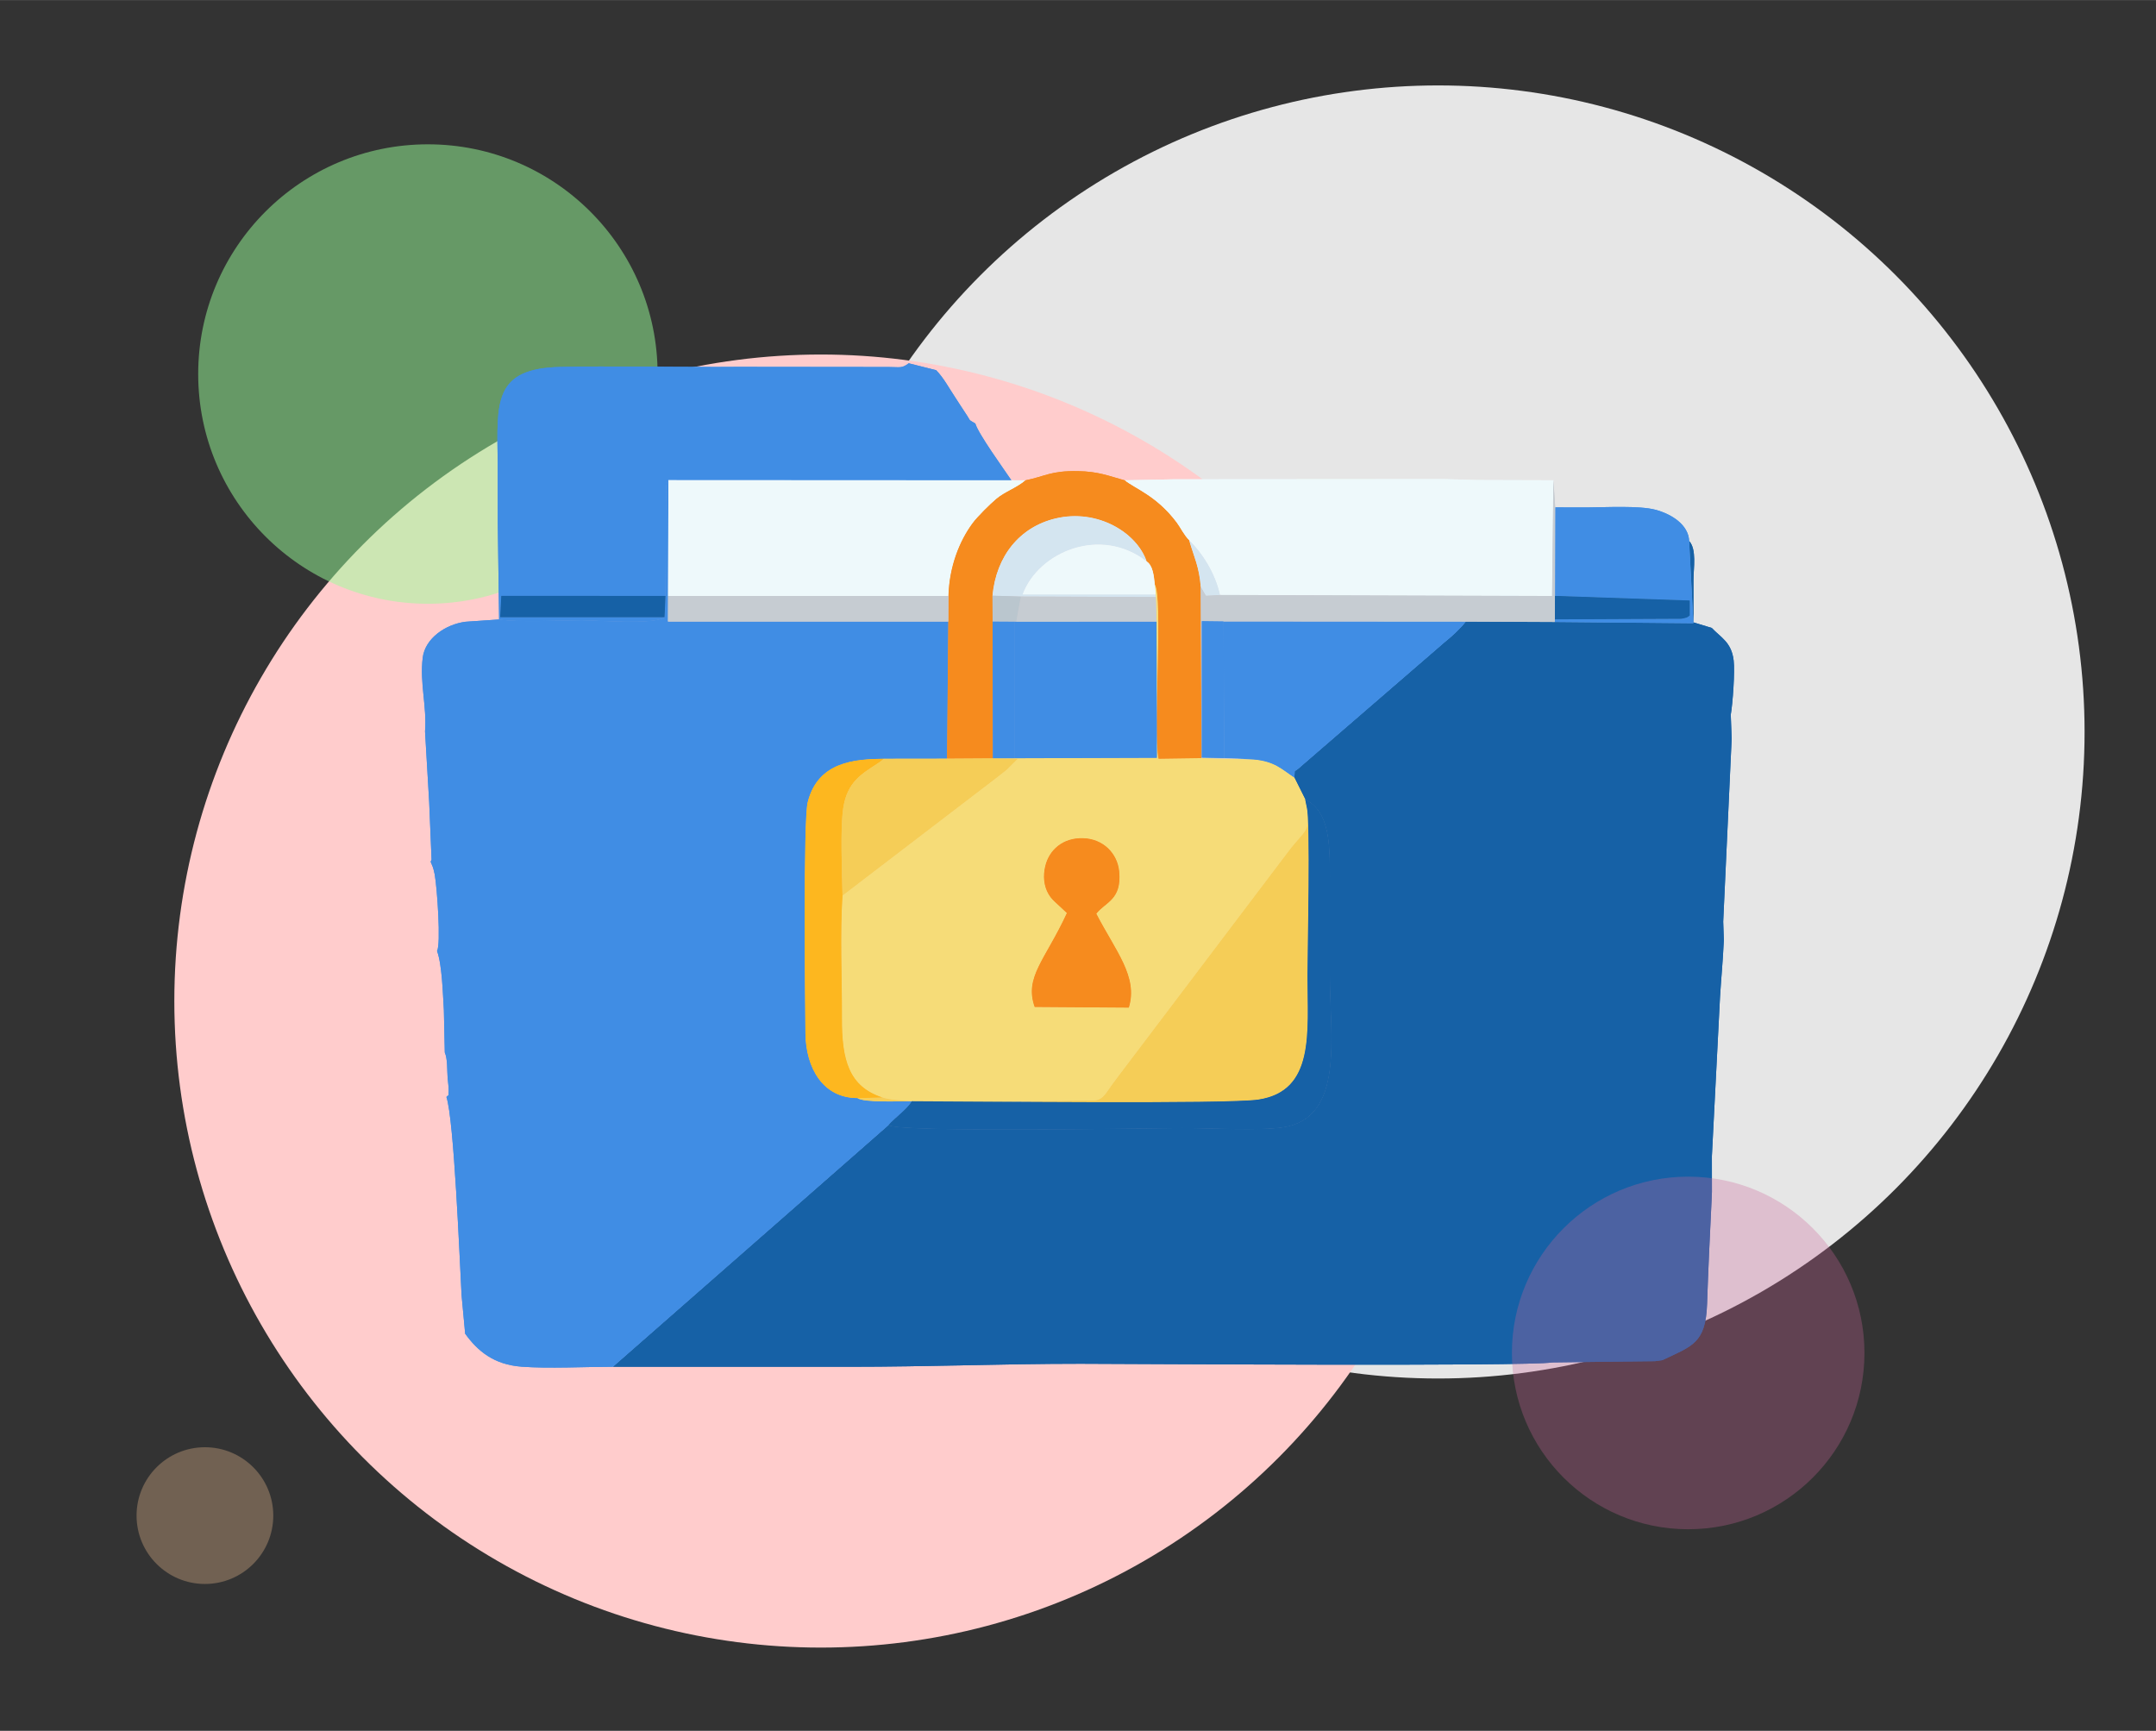 <?xml version="1.0" encoding="UTF-8"?>
<!DOCTYPE svg PUBLIC "-//W3C//DTD SVG 1.1//EN" "http://www.w3.org/Graphics/SVG/1.1/DTD/svg11.dtd">
<!-- Creator: CorelDRAW 2019 (64-Bit) -->
<svg xmlns="http://www.w3.org/2000/svg" xml:space="preserve" width="11.893in" height="9.547in" version="1.1" style="shape-rendering:geometricPrecision; text-rendering:geometricPrecision; image-rendering:optimizeQuality; fill-rule:evenodd; clip-rule:evenodd"
viewBox="0 0 11893.33 9546.66"
 xmlns:xlink="http://www.w3.org/1999/xlink"
 xmlns:xodm="http://www.corel.com/coreldraw/odm/2003">
 <rect x="0" y="0" width="11893.33" height="9546.66" fill="#333333" stroke="none"/>
 <defs>
  <style type="text/css">
   <![CDATA[
    .fil4 {fill:#1661A6}
    .fil5 {fill:#408DE4}
    .fil13 {fill:#BAC6CE}
    .fil11 {fill:#C6CCD2}
    .fil12 {fill:#D4E5F0}
    .fil0 {fill:#E6E6E6}
    .fil7 {fill:#EEF9FB}
    .fil9 {fill:#F5CD57}
    .fil8 {fill:#F68B1E}
    .fil6 {fill:#F6DC78}
    .fil10 {fill:#FDB71F}
    .fil1 {fill:#FFCCCC}
    .fil14 {fill:#CC6699;fill-opacity:0.302}
    .fil3 {fill:#FFCC99;fill-opacity:0.302}
    .fil2 {fill:#99FF99;fill-opacity:0.502}
   ]]>
  </style>
 </defs>
 <g id="Layer_x0020_1">
  <circle class="fil0" cx="7933.1" cy="4037.12" r="3566.21"/>
  <circle class="fil1" cx="4527.87" cy="5521.35" r="3566.21"/>
  <path class="fil2" d="M2360.46 795.74c699.81,0 1267.13,567.31 1267.13,1267.13 0,699.81 -567.31,1267.13 -1267.13,1267.13 -699.81,0 -1267.13,-567.31 -1267.13,-1267.13 0,-699.81 567.31,-1267.13 1267.13,-1267.13z"/>
  <path class="fil3" d="M1130.44 7982.44c208.27,0 377.11,168.84 377.11,377.11 0,208.27 -168.84,377.11 -377.11,377.11 -208.27,0 -377.11,-168.84 -377.11,-377.11 0,-208.27 168.84,-377.11 377.11,-377.11z"/>
  <g id="_2248612241808">
   <path class="fil4" d="M8576.25 3430.58l-490.24 -2.25c-28.91,38.07 -77.35,82.22 -119.41,116.01l-791.63 684.16c-45,42.56 -27.7,1.51 -35.31,59.81l60.24 120.67c132.55,66.62 136.37,236.34 136.25,427.99 -0.12,182.33 0,364.65 0,546.96 0,329.33 82.37,780.1 -256.23,833.68 -129.34,20.46 -410.82,4.46 -555.92,4.46 -136,0 -1555.16,26.49 -1623.01,-15.99l-1519.76 1332.52c434.33,0 868.69,0 1303.02,0 445.73,0 837.35,-16.58 1276.24,-16.58 200.56,0 2469.38,15.66 2602.16,-7.42l333.71 -4.19 233.25 -2.74 39.83 -5.36c165.42,-78.17 240.12,-93.36 247.4,-310.91 6.33,-189.24 15.29,-376.45 24.39,-561.48l2.41 -55.93 -0.2 -197.39 44.77 -876.65c6.93,-114.41 15.33,-188.79 21.13,-314.92l-3.46 -101.91 46.59 -1008.56 -4.93 -132.59c11.06,-63.6 23.26,-237.22 15.99,-299.12 -11.88,-101.37 -71.14,-126.7 -120.86,-179.61l-100.85 -30.68c0,-78.81 -0.24,-157.65 0.02,-236.46 0.19,-62.43 18.59,-166.08 -23.79,-212.22l23.35 453.56 -765.13 -6.85z"/>
   <path class="fil5" d="M3671.05 3286.6l-5.43 117.59c-53.93,42.97 -365.37,16.93 -456.51,16.93 -124.19,0 -345.38,12.39 -455.83,-4.54l-185.41 12.63c-110,14.13 -222.91,91.52 -235.97,198.36 -17.17,140.71 23.53,268.64 12.8,406.57l22.83 389.84 13.23 317.66c-0.49,-2.27 -2.66,8.03 -5.05,11.45l11.08 27.07c1.39,4.39 3.21,9.06 4.58,14l6.69 28.91c13.72,76.39 35.08,387.13 12.76,422.06 28.06,74.43 32.11,237.5 37.78,326.84l5.05 232.95c15.83,35.65 12.23,95.33 15.68,140.89 1.52,20.34 6.46,51.15 5.6,68.79 -1.96,40.38 3.03,18.46 -12.24,35.94 42.3,125.72 72.92,898.34 83.55,1093.3l19.79 212.4c69.59,96.31 158.82,170.72 312,181.9 151.07,11.02 347.14,0.43 503.15,0.43l1519.76 -1332.52c36.74,-42.15 99.43,-83.96 129.65,-132.1 -64.58,-0.74 -265.84,9 -300.88,-17.43 -188.67,0.31 -284.54,-164.05 -286.71,-356.95 -2.04,-178.67 -12.35,-1173.76 12.25,-1273.71 56.11,-227.89 264.49,-238.77 419.87,-241.08l349.24 -0.47 6.89 -756.17 -1546.62 0 0.53 -141.22 2.21 -638.86c-9.69,15.99 -6.57,4.85 -13.06,37.15l-3.29 601.36z"/>
   <path class="fil6" d="M5829.8 4983.82c-15.96,-15.11 -31.58,-27.92 -46.06,-53.07 -25.57,-44.4 -30.83,-99.13 -17.52,-154.2 21.2,-87.72 95.84,-157.24 209.91,-153.36 107.92,3.68 187.67,81.63 197.7,182.86 15.66,158 -77.34,169.94 -126.24,233.39 106.75,206.25 232.15,348.04 179.43,518.12l-519.41 -3.64c-58.48,-165.57 58.53,-259.26 177.89,-518.06l-55.69 -52.03zm545.23 -1705.31l1.1 14.17 3.89 135.48 1.72 751.5 -783.61 2.37 -120.84 0.02 1.16 0.7 135.31 2.37 -62.07 61.39c-19.38,15.78 -32.96,25.94 -55.38,43.5l-848.86 649.18c-13.82,214.08 -2.27,459.06 -2.95,676.76 -0.72,230.43 38.31,376.41 222.26,436.98 116.2,48 981.99,17.29 1176.58,17.29 45.26,-8.5 55.95,-39.37 95.8,-93.18 26.41,-35.65 46.3,-62.41 71.12,-94.59l899.56 -1188.83c90.13,-118.24 124.58,-106.55 98.27,-244.76l-8.2 -39.89 -60.24 -120.67c-67.32,-44.61 -107.53,-89.74 -225.63,-99.82l-285.67 -7.24 -237.24 3.37c-30.09,-156.41 26.37,-904.16 -20.77,-961.12l4.7 55.03z"/>
   <path class="fil5" d="M4075.82 2023.18l-120.86 0.53c-286.06,0.69 -577.41,-5.83 -862.68,0.08 -371.91,7.71 -350.94,195.74 -346.67,527.42l0.25 328.82 7.42 536.56c110.45,16.93 331.64,4.54 455.83,4.54 91.15,0 402.58,26.04 456.51,-16.93l-906.09 0 5.93 -117.75 905.59 0.16 3.29 -601.36c6.48,-32.3 3.37,-21.16 13.06,-37.15l1891.85 0.94c-39.66,-58.91 -183.13,-257.02 -198.89,-313.1 -44.89,-28.07 -18.7,-4.95 -56.93,-61.16 -15.82,-23.28 -36.98,-57.22 -52.19,-80.09 -35.92,-53.95 -65.41,-110.44 -107.1,-153.18l-151.34 -38.02c-38.72,29.66 -48.28,20.52 -111.98,20.59l-824.99 -0.9z"/>
   <path class="fil7" d="M6560.06 2980.72c71.3,67.97 144.16,181.47 169.63,300.71l1832.12 5.68 7.24 -638.18 -420.79 -1.26 -182.31 -5.24 -1491.69 1.09 -270.42 5.64c54.67,45.57 174.6,83.71 286.49,232.6 22.04,29.37 39.09,68.54 69.73,98.96z"/>
   <path class="fil7" d="M3685.19 3286.95l1546.85 0c4.09,-159.98 59.69,-302.72 134.57,-403.11 24.63,-33.02 95.51,-103.93 131.31,-133.57 47.77,-39.56 111.86,-59.76 159.29,-101.11l-77.97 -0.13 -1891.85 -0.94 -2.21 638.86z"/>
   <path class="fil8" d="M5657.21 2649.16c-47.43,41.35 -111.52,61.55 -159.29,101.11 -35.8,29.64 -106.69,100.54 -131.31,133.57 -74.88,100.39 -130.47,243.13 -134.57,403.11l-0.76 141.22 -6.89 756.17 254.06 -1.57 -1.16 -0.7 -1.56 -754.93 -0.8 -141.79c20.48,-218.96 150.26,-378.91 347.63,-425.97 232.68,-55.5 449.7,78.97 502.81,237.2 33.67,20.99 39.97,76.76 44.96,126.91 47.14,56.96 -9.32,804.71 20.77,961.12l237.24 -3.37 -4.8 -946.87c-8.75,-109.78 -36.57,-160.78 -63.48,-253.65 -30.64,-30.42 -47.69,-69.59 -69.73,-98.96 -111.89,-148.89 -231.82,-187.03 -286.49,-232.6 -87.37,-23.98 -143.89,-49.04 -259.68,-50.8 -148.46,-2.27 -176.52,28.27 -286.94,50.8z"/>
   <path class="fil9" d="M4866.75 6052.94l-137.01 3.6c35.04,26.43 236.3,16.68 300.88,17.43 294.87,0.23 1742.72,16.89 1911.46,-9.05 311.77,-47.9 270.66,-369.12 270.66,-681.01 0,-143.28 17.52,-858.04 -4.66,-935.05 26.31,138.21 -8.14,126.52 -98.27,244.76l-899.56 1188.83c-24.82,32.19 -44.71,58.94 -71.12,94.59 -39.85,53.81 -50.54,84.69 -95.8,93.18 -194.59,0 -1060.37,30.71 -1176.58,-17.29z"/>
   <path class="fil5" d="M6753.41 4181.1l160.6 7.38c118.1,10.08 158.31,55.2 225.63,99.82 7.61,-58.3 -9.69,-17.25 35.31,-59.81l791.63 -684.16c42.07,-33.79 90.5,-77.93 119.41,-116.01l-1336.35 -0.92 3.76 753.7z"/>
   <polygon class="fil5" points="5598.13,4182.04 6381.74,4179.67 6380.02,3428.17 5605.83,3428.41 5598.13,3427.9 "/>
   <path class="fil4" d="M7208.08 4448.86c22.18,77.02 4.66,791.77 4.66,935.05 0,311.89 41.11,633.11 -270.66,681.01 -168.74,25.94 -1616.59,9.28 -1911.46,9.05 -30.22,48.13 -92.91,89.95 -129.65,132.1 67.85,42.48 1487.01,15.99 1623.01,15.99 145.1,0 426.58,15.99 555.92,-4.46 338.61,-53.58 256.23,-504.35 256.23,-833.68 0,-182.31 -0.12,-364.62 0,-546.96 0.12,-191.65 -3.7,-361.37 -136.25,-427.99l8.2 39.89z"/>
   <path class="fil5" d="M8577.97 3286.68l743.36 25.45 0 82.88c-23.49,14.9 -6.36,8.65 -45.85,17.74l-697.96 3.21 -1.27 14.62 765.13 6.85 -23.35 -453.56c-3.46,-88.62 -94.87,-148.35 -187.13,-172.72 -88.17,-23.28 -274.2,-13.15 -372.91,-12.55l-178.94 -0.28 -1.08 488.35z"/>
   <path class="fil10" d="M4729.74 6056.54l137.01 -3.6c-183.96,-60.57 -222.99,-206.54 -222.26,-436.98 0.69,-217.7 -10.87,-462.68 2.95,-676.76 -2.13,-125.87 -13.39,-367.7 4.09,-482.51 22.14,-145.33 102.32,-188.18 189.16,-245.62 21.3,-14.09 21.44,-14.09 34.45,-26.27 -155.37,2.31 -363.76,13.19 -419.87,241.08 -24.61,99.96 -14.29,1095.04 -12.25,1273.71 2.17,192.9 98.04,357.26 286.71,356.95z"/>
   <path class="fil9" d="M4647.44 4939.2l848.86 -649.18c22.41,-17.56 36,-27.72 55.38,-43.5l62.07 -61.39 -135.31 -2.37 -254.06 1.57 -349.24 0.47c-13.02,12.18 -13.15,12.18 -34.45,26.27 -86.84,57.44 -167.02,100.29 -189.16,245.62 -17.48,114.81 -6.23,356.64 -4.09,482.51z"/>
   <path class="fil8" d="M5885.49 5035.85c-119.35,258.8 -236.36,352.48 -177.89,518.06l519.41 3.64c52.72,-170.07 -72.69,-311.87 -179.43,-518.12 48.9,-63.44 141.91,-75.39 126.24,-233.39 -10.02,-101.23 -89.78,-179.18 -197.7,-182.86 -114.07,-3.88 -188.71,65.64 -209.91,153.36 -13.31,55.07 -8.05,109.8 17.52,154.2 14.48,25.15 30.11,37.96 46.06,53.07l55.69 52.03z"/>
   <polygon class="fil11" points="6729.69,3281.43 6652.65,3284.52 6623.54,3234.37 6628.34,4181.24 6914.01,4188.48 6753.41,4181.1 6629.4,4178.56 6629.4,3425.92 6749.65,3427.41 8086.01,3428.33 8576.25,3430.58 8577.52,3415.96 8577.97,3286.68 8579.05,2798.33 8569.05,2648.93 8561.8,3287.11 "/>
   <polygon class="fil11" points="5231.28,3428.17 5232.04,3286.95 3685.19,3286.95 3684.65,3428.17 "/>
   <path class="fil12" d="M5474.92 3285.34l156.49 4.62 744.71 2.72 -1.1 -14.17 -733.63 0c88.21,-236.38 431.01,-379.13 683.97,-181.94 -53.11,-158.23 -270.13,-292.7 -502.81,-237.2 -197.37,47.06 -327.15,207.02 -347.63,425.97z"/>
   <path class="fil7" d="M6375.02 3278.51l-4.7 -55.03c-4.99,-50.15 -11.3,-105.93 -44.96,-126.91 -252.96,-197.19 -595.76,-54.44 -683.97,181.94l733.63 0z"/>
   <polygon class="fil4" points="3665.63,3404.19 3671.05,3286.6 2765.46,3286.44 2759.53,3404.19 "/>
   <polygon class="fil11" points="5605.83,3428.41 6380.02,3428.17 6376.12,3292.69 5631.41,3289.96 "/>
   <polygon class="fil5" points="6753.41,4181.1 6749.65,3427.41 6629.4,3425.92 6629.4,4178.56 "/>
   <polygon class="fil5" points="5477.29,4182.06 5598.13,4182.04 5598.13,3427.9 5475.72,3427.13 "/>
   <path class="fil4" d="M8577.52 3415.96l697.96 -3.21c39.49,-9.08 22.36,-2.84 45.85,-17.74l0 -82.88 -743.36 -25.45 -0.45 129.28z"/>
   <polygon class="fil13" points="5475.72,3427.13 5598.13,3427.9 5605.83,3428.41 5631.41,3289.96 5474.92,3285.34 "/>
   <path class="fil12" d="M6623.54 3234.37l29.11 50.15 77.03 -3.09c-25.47,-119.24 -98.33,-232.74 -169.63,-300.71 26.92,92.87 54.73,143.87 63.48,253.65z"/>
   <path class="fil4" d="M8576.25 3430.58l-490.24 -2.25c-28.91,38.07 -77.35,82.22 -119.41,116.01l-791.63 684.16c-45,42.56 -27.7,1.51 -35.31,59.81l60.24 120.67c132.55,66.62 136.37,236.34 136.25,427.99 -0.12,182.33 0,364.65 0,546.96 0,329.33 82.37,780.1 -256.23,833.68 -129.34,20.46 -410.82,4.46 -555.92,4.46 -136,0 -1555.16,26.49 -1623.01,-15.99l-1519.76 1332.52c434.33,0 868.69,0 1303.02,0 445.73,0 837.35,-16.58 1276.24,-16.58 200.56,0 2469.38,15.66 2602.16,-7.42l333.71 -4.19 233.25 -2.74 39.83 -5.36c165.42,-78.17 240.12,-93.36 247.4,-310.91 6.33,-189.24 15.29,-376.45 24.39,-561.48l2.41 -55.93 -0.2 -197.39 44.77 -876.65c6.93,-114.41 15.33,-188.79 21.13,-314.92l-3.46 -101.91 46.59 -1008.56 -4.93 -132.59c11.06,-63.6 23.26,-237.22 15.99,-299.12 -11.88,-101.37 -71.14,-126.7 -120.86,-179.61l-100.85 -30.68c0,-78.81 -0.24,-157.65 0.02,-236.46 0.19,-62.43 18.59,-166.08 -23.79,-212.22l23.35 453.56 -765.13 -6.85z"/>
   <path class="fil5" d="M3671.05 3286.6l-5.43 117.59c-53.93,42.97 -365.37,16.93 -456.51,16.93 -124.19,0 -345.38,12.39 -455.83,-4.54l-185.41 12.63c-110,14.13 -222.91,91.52 -235.97,198.36 -17.17,140.71 23.53,268.64 12.8,406.57l22.83 389.84 13.23 317.66c-0.49,-2.27 -2.66,8.03 -5.05,11.45l11.08 27.07c1.39,4.39 3.21,9.06 4.58,14l6.69 28.91c13.72,76.39 35.08,387.13 12.76,422.06 28.06,74.43 32.11,237.5 37.78,326.84l5.05 232.95c15.83,35.65 12.23,95.33 15.68,140.89 1.52,20.34 6.46,51.15 5.6,68.79 -1.96,40.38 3.03,18.46 -12.24,35.94 42.3,125.72 72.92,898.34 83.55,1093.3l19.79 212.4c69.59,96.31 158.82,170.72 312,181.9 151.07,11.02 347.14,0.43 503.15,0.43l1519.76 -1332.52c36.74,-42.15 99.43,-83.96 129.65,-132.1 -64.58,-0.74 -265.84,9 -300.88,-17.43 -188.67,0.31 -284.54,-164.05 -286.71,-356.95 -2.04,-178.67 -12.35,-1173.76 12.25,-1273.71 56.11,-227.89 264.49,-238.77 419.87,-241.08l349.24 -0.47 6.89 -756.17 -1546.62 0 0.53 -141.22 2.21 -638.86c-9.69,15.99 -6.57,4.85 -13.06,37.15l-3.29 601.36z"/>
   <path class="fil6" d="M5829.8 4983.82c-15.96,-15.11 -31.58,-27.92 -46.06,-53.07 -25.57,-44.4 -30.83,-99.13 -17.52,-154.2 21.2,-87.72 95.84,-157.24 209.91,-153.36 107.92,3.68 187.67,81.63 197.7,182.86 15.66,158 -77.34,169.94 -126.24,233.39 106.75,206.25 232.15,348.04 179.43,518.12l-519.41 -3.64c-58.48,-165.57 58.53,-259.26 177.89,-518.06l-55.69 -52.03zm545.23 -1705.31l1.1 14.17 3.89 135.48 1.72 751.5 -783.61 2.37 -120.84 0.02 1.16 0.7 135.31 2.37 -62.07 61.39c-19.38,15.78 -32.96,25.94 -55.38,43.5l-848.86 649.18c-13.82,214.08 -2.27,459.06 -2.95,676.76 -0.72,230.43 38.31,376.41 222.26,436.98 116.2,48 981.99,17.29 1176.58,17.29 45.26,-8.5 55.95,-39.37 95.8,-93.18 26.41,-35.65 46.3,-62.41 71.12,-94.59l899.56 -1188.83c90.13,-118.24 124.58,-106.55 98.27,-244.76l-8.2 -39.89 -60.24 -120.67c-67.32,-44.61 -107.53,-89.74 -225.63,-99.82l-285.67 -7.24 -237.24 3.37c-30.09,-156.41 26.37,-904.16 -20.77,-961.12l4.7 55.03z"/>
   <path class="fil5" d="M4075.82 2023.18l-120.86 0.53c-286.06,0.69 -577.41,-5.83 -862.68,0.08 -371.91,7.71 -350.94,195.74 -346.67,527.42l0.25 328.82 7.42 536.56c110.45,16.93 331.64,4.54 455.83,4.54 91.15,0 402.58,26.04 456.51,-16.93l-906.09 0 5.93 -117.75 905.59 0.16 3.29 -601.36c6.48,-32.3 3.37,-21.16 13.06,-37.15l1891.85 0.94c-39.66,-58.91 -183.13,-257.02 -198.89,-313.1 -44.89,-28.07 -18.7,-4.95 -56.93,-61.16 -15.82,-23.28 -36.98,-57.22 -52.19,-80.09 -35.92,-53.95 -65.41,-110.44 -107.1,-153.18l-151.34 -38.02c-38.72,29.66 -48.28,20.52 -111.98,20.59l-824.99 -0.9z"/>
   <path class="fil7" d="M6560.06 2980.72c71.3,67.97 144.16,181.47 169.63,300.71l1832.12 5.68 7.24 -638.18 -420.79 -1.26 -182.31 -5.24 -1491.69 1.09 -270.42 5.64c54.67,45.57 174.6,83.71 286.49,232.6 22.04,29.37 39.09,68.54 69.73,98.96z"/>
   <path class="fil7" d="M3685.19 3286.95l1546.85 0c4.09,-159.98 59.69,-302.72 134.57,-403.11 24.63,-33.02 95.51,-103.93 131.31,-133.57 47.77,-39.56 111.86,-59.76 159.29,-101.11l-77.97 -0.13 -1891.85 -0.94 -2.21 638.86z"/>
   <path class="fil8" d="M5657.21 2649.16c-47.43,41.35 -111.52,61.55 -159.29,101.11 -35.8,29.64 -106.69,100.54 -131.31,133.57 -74.88,100.39 -130.47,243.13 -134.57,403.11l-0.76 141.22 -6.89 756.17 254.06 -1.57 -1.16 -0.7 -1.56 -754.93 -0.8 -141.79c20.48,-218.96 150.26,-378.91 347.63,-425.97 232.68,-55.5 449.7,78.97 502.81,237.2 33.67,20.99 39.97,76.76 44.96,126.91 47.14,56.96 -9.32,804.71 20.77,961.12l237.24 -3.37 -4.8 -946.87c-8.75,-109.78 -36.57,-160.78 -63.48,-253.65 -30.64,-30.42 -47.69,-69.59 -69.73,-98.96 -111.89,-148.89 -231.82,-187.03 -286.49,-232.6 -87.37,-23.98 -143.89,-49.04 -259.68,-50.8 -148.46,-2.27 -176.52,28.27 -286.94,50.8z"/>
   <path class="fil9" d="M4866.75 6052.94l-137.01 3.6c35.04,26.43 236.3,16.68 300.88,17.43 294.87,0.23 1742.72,16.89 1911.46,-9.05 311.77,-47.9 270.66,-369.12 270.66,-681.01 0,-143.28 17.52,-858.04 -4.66,-935.05 26.31,138.21 -8.14,126.52 -98.27,244.76l-899.56 1188.83c-24.82,32.19 -44.71,58.94 -71.12,94.59 -39.85,53.81 -50.54,84.69 -95.8,93.18 -194.59,0 -1060.37,30.71 -1176.58,-17.29z"/>
   <path class="fil5" d="M6753.41 4181.1l160.6 7.38c118.1,10.08 158.31,55.2 225.63,99.82 7.61,-58.3 -9.69,-17.25 35.31,-59.81l791.63 -684.16c42.07,-33.79 90.5,-77.93 119.41,-116.01l-1336.35 -0.92 3.76 753.7z"/>
   <polygon class="fil5" points="5598.13,4182.04 6381.74,4179.67 6380.02,3428.17 5605.83,3428.41 5598.13,3427.9 "/>
   <path class="fil4" d="M7208.08 4448.86c22.18,77.02 4.66,791.77 4.66,935.05 0,311.89 41.11,633.11 -270.66,681.01 -168.74,25.94 -1616.59,9.28 -1911.46,9.05 -30.22,48.13 -92.91,89.95 -129.65,132.1 67.85,42.48 1487.01,15.99 1623.01,15.99 145.1,0 426.58,15.99 555.92,-4.46 338.61,-53.58 256.23,-504.35 256.23,-833.68 0,-182.31 -0.12,-364.62 0,-546.96 0.12,-191.65 -3.7,-361.37 -136.25,-427.99l8.2 39.89z"/>
   <path class="fil5" d="M8577.97 3286.68l743.36 25.45 0 82.88c-23.49,14.9 -6.36,8.65 -45.85,17.74l-697.96 3.21 -1.27 14.62 765.13 6.85 -23.35 -453.56c-3.46,-88.62 -94.87,-148.35 -187.13,-172.72 -88.17,-23.28 -274.2,-13.15 -372.91,-12.55l-178.94 -0.28 -1.08 488.35z"/>
   <path class="fil10" d="M4729.74 6056.54l137.01 -3.6c-183.96,-60.57 -222.99,-206.54 -222.26,-436.98 0.69,-217.7 -10.87,-462.68 2.95,-676.76 -2.13,-125.87 -13.39,-367.7 4.09,-482.51 22.14,-145.33 102.32,-188.18 189.16,-245.62 21.3,-14.09 21.44,-14.09 34.45,-26.27 -155.37,2.31 -363.76,13.19 -419.87,241.08 -24.61,99.96 -14.29,1095.04 -12.25,1273.71 2.17,192.9 98.04,357.26 286.71,356.95z"/>
   <path class="fil9" d="M4647.44 4939.2l848.86 -649.18c22.41,-17.56 36,-27.72 55.38,-43.5l62.07 -61.39 -135.31 -2.37 -254.06 1.57 -349.24 0.47c-13.02,12.18 -13.15,12.18 -34.45,26.27 -86.84,57.44 -167.02,100.29 -189.16,245.62 -17.48,114.81 -6.23,356.64 -4.09,482.51z"/>
   <path class="fil8" d="M5885.49 5035.85c-119.35,258.8 -236.36,352.48 -177.89,518.06l519.41 3.64c52.72,-170.07 -72.69,-311.87 -179.43,-518.12 48.9,-63.44 141.91,-75.39 126.24,-233.39 -10.02,-101.23 -89.78,-179.18 -197.7,-182.86 -114.07,-3.88 -188.71,65.64 -209.91,153.36 -13.31,55.07 -8.05,109.8 17.52,154.2 14.48,25.15 30.11,37.96 46.06,53.07l55.69 52.03z"/>
   <polygon class="fil11" points="6729.69,3281.43 6652.65,3284.52 6623.54,3234.37 6628.34,4181.24 6914.01,4188.48 6753.41,4181.1 6629.4,4178.56 6629.4,3425.92 6749.65,3427.41 8086.01,3428.33 8576.25,3430.58 8577.52,3415.96 8577.97,3286.68 8579.05,2798.33 8569.05,2648.93 8561.8,3287.11 "/>
   <polygon class="fil11" points="5231.28,3428.17 5232.04,3286.95 3685.19,3286.95 3684.65,3428.17 "/>
   <path class="fil12" d="M5474.92 3285.34l156.49 4.62 744.71 2.72 -1.1 -14.17 -733.63 0c88.21,-236.38 431.01,-379.13 683.97,-181.94 -53.11,-158.23 -270.13,-292.7 -502.81,-237.2 -197.37,47.06 -327.15,207.02 -347.63,425.97z"/>
   <path class="fil7" d="M6375.02 3278.51l-4.7 -55.03c-4.99,-50.15 -11.3,-105.93 -44.96,-126.91 -252.96,-197.19 -595.76,-54.44 -683.97,181.94l733.63 0z"/>
   <polygon class="fil4" points="3665.63,3404.19 3671.05,3286.6 2765.46,3286.44 2759.53,3404.19 "/>
   <polygon class="fil11" points="5605.83,3428.41 6380.02,3428.17 6376.12,3292.69 5631.41,3289.96 "/>
   <polygon class="fil5" points="6753.41,4181.1 6749.65,3427.41 6629.4,3425.92 6629.4,4178.56 "/>
   <polygon class="fil5" points="5477.29,4182.06 5598.13,4182.04 5598.13,3427.9 5475.72,3427.13 "/>
   <path class="fil4" d="M8577.52 3415.96l697.96 -3.21c39.49,-9.08 22.36,-2.84 45.85,-17.74l0 -82.88 -743.36 -25.45 -0.45 129.28z"/>
   <polygon class="fil13" points="5475.72,3427.13 5598.13,3427.9 5605.83,3428.41 5631.41,3289.96 5474.92,3285.34 "/>
   <path class="fil12" d="M6623.54 3234.37l29.11 50.15 77.03 -3.09c-25.47,-119.24 -98.33,-232.74 -169.63,-300.71 26.92,92.87 54.73,143.87 63.48,253.65z"/>
  </g>
  <path class="fil14" d="M9312.68 6490c537.06,0 972.43,435.37 972.43,972.43 0,537.06 -435.37,972.43 -972.43,972.43 -537.06,0 -972.43,-435.37 -972.43,-972.43 0,-537.06 435.37,-972.43 972.43,-972.43z"/>
 </g>
</svg>
